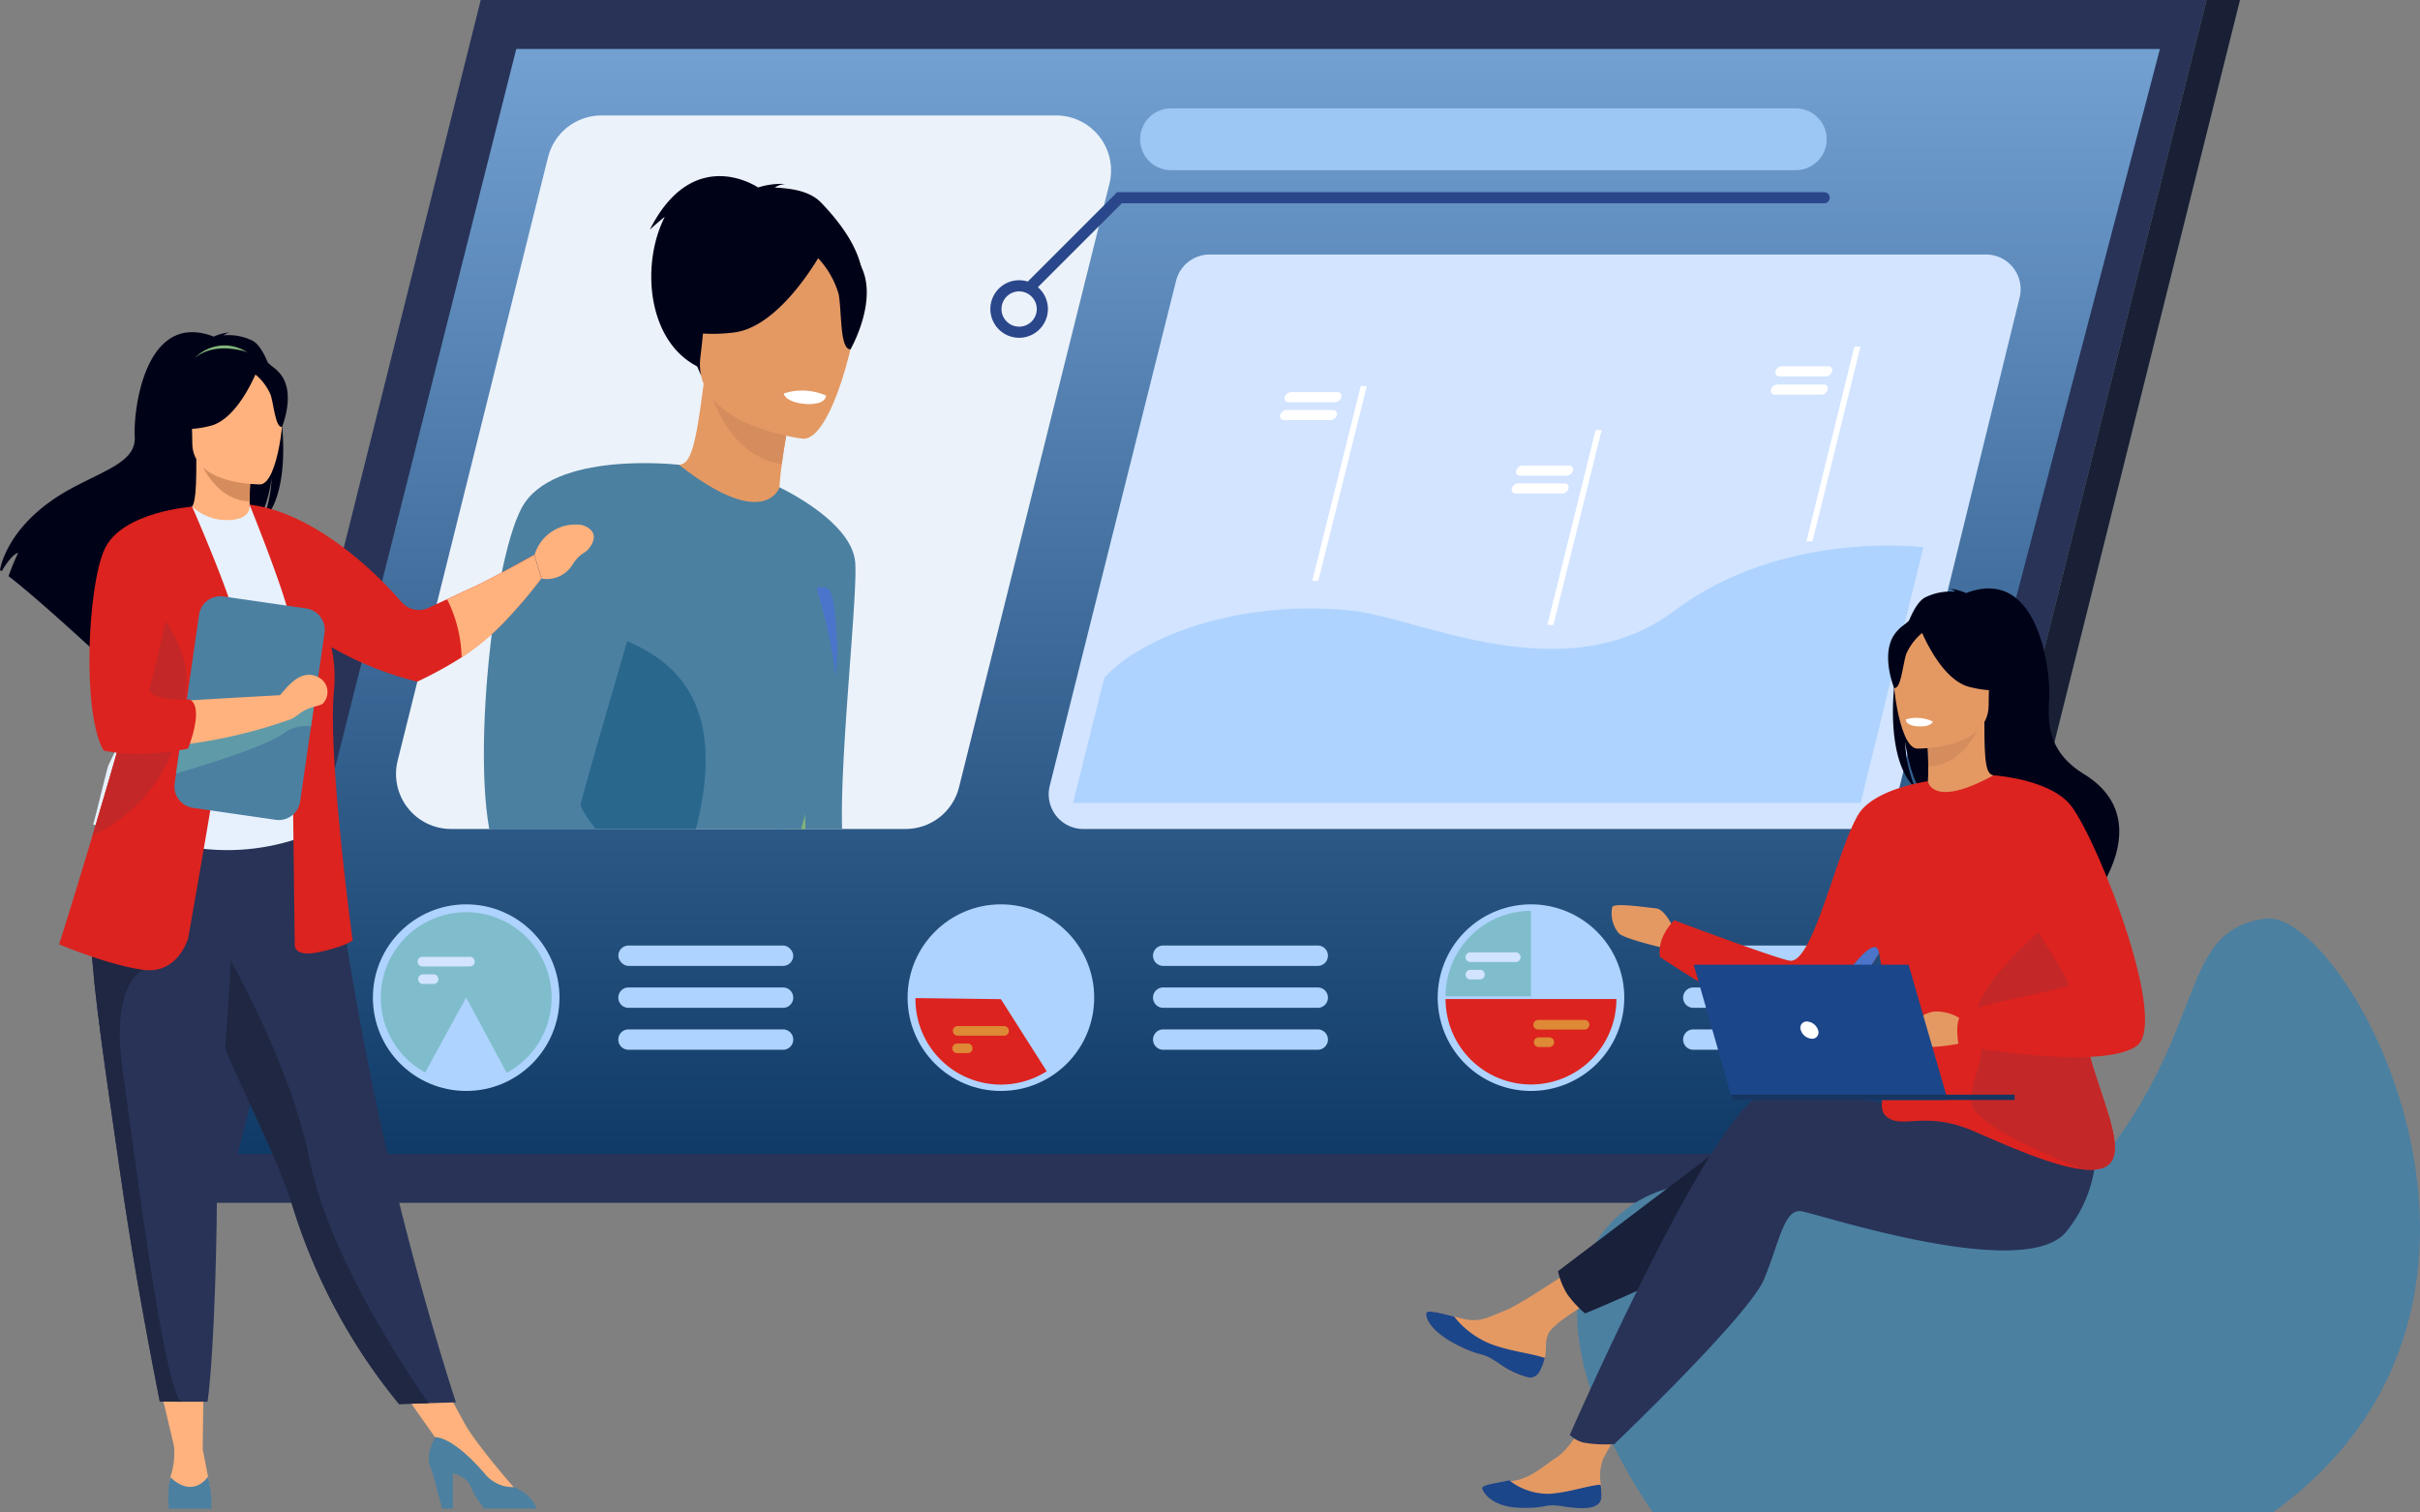 <svg xmlns="http://www.w3.org/2000/svg" xmlns:xlink="http://www.w3.org/1999/xlink" width="300.91" height="188.017" viewBox="0 0 300.91 188.017">
  <rect x="0" y="0" width="300.91" height="188.017" fill="#808080" stroke="none"/>
  <defs>
    <linearGradient id="linear-gradient" x1="0.5" x2="0.5" y2="1" gradientUnits="objectBoundingBox">
      <stop offset="0" stop-color="#73a1d2"/>
      <stop offset="1" stop-color="#0f3a67"/>
    </linearGradient>
    <clipPath id="clip-path">
      <path id="Path_21" data-name="Path 21" d="M832.723,525.4H776.2a6.843,6.843,0,0,1-6.64-8.5l18.7-75.038a6.843,6.843,0,0,1,6.64-5.189h56.524a6.843,6.843,0,0,1,6.64,8.5l-18.7,75.038A6.843,6.843,0,0,1,832.723,525.4Z" transform="translate(-769.352 -436.677)" fill="none"/>
    </clipPath>
  </defs>
  <g id="human-resource" transform="translate(-259.554 -333)">
    <g id="Group_18" data-name="Group 18" transform="translate(281.938 333)">
      <g id="Group_1" data-name="Group 1" transform="translate(0 0)">
        <path id="Path_2" data-name="Path 2" d="M790.043,482.561h-214.6L612.833,333h214.6Z" transform="translate(-575.443 -333)" fill="#283357"/>
        <path id="Path_3" data-name="Path 3" d="M830.337,514.374H627.342L661.962,377h204.38Z" transform="translate(-620.155 -370.907)" fill="url(#linear-gradient)"/>
      </g>
      <path id="Path_4" data-name="Path 4" d="M2129.251,482.561H2125.1L2162.487,333h4.155Z" transform="translate(-1910.497 -333)" fill="#192035"/>
      <g id="Group_4" data-name="Group 4" transform="translate(26.853 14.357)">
        <g id="Group_3" data-name="Group 3" clip-path="url(#clip-path)">
          <path id="Path_5" data-name="Path 5" d="M826.18,525.4H755.55l22.111-88.724H848.29Z" transform="translate(-757.462 -436.677)" fill="#ebf2f9"/>
          <g id="Group_2" data-name="Group 2" transform="translate(2.367 7.545)">
            <path id="Path_6" data-name="Path 6" d="M1296.292,1132.257s4.142-1.889,5.759-1.312,6,2.47,5.9,4.369-7.137,4-11.839,1.7S1296.292,1132.257,1296.292,1132.257Z" transform="translate(-1223.775 -1042.252)" fill="#e49963"/>
            <path id="Path_7" data-name="Path 7" d="M1139.564,827.073a2.821,2.821,0,0,1-.295.657c-1.394,2.246-24.351,2.358-26.975.474-1.173-.843-1.531-12.458-1.567-25.043-.046-15.558.4-32.6.4-32.6s8.983,4.169,9.421,9.3-3.339,35.966-.715,37.851,14.725,2.13,18.763,3.315C1138.594,821.024,1140.308,824.716,1139.564,827.073Z" transform="translate(-1065.818 -731.868)" fill="#4b80a1"/>
            <path id="Path_8" data-name="Path 8" d="M1018.626,494.48c-1.571-1.636-4.139-1.79-5.79-1.906a2.8,2.8,0,0,1,1.329-.432,9.282,9.282,0,0,0-3.4.431s-8.022-5.513-13.462,5.253c0,0,.794-.762,1.862-1.607-3.141,6.192-2.089,16.311,4.929,19C1008.661,516.962,1034.725,511.244,1018.626,494.48Z" transform="translate(-968.107 -491.163)" fill="#000218"/>
            <path id="Path_9" data-name="Path 9" d="M1036.235,693.146c.045.027-4.853,1.815-8.183.424-3.132-1.306-4.708-5.791-4.662-5.795,1.41-.095,2.052-1.933,3.075-10.057l.606.2,10.184,3.425s-.664,3.258-1.073,6.356C1035.837,690.3,1035.675,692.791,1036.235,693.146Z" transform="translate(-990.577 -651.883)" fill="#e49963"/>
            <path id="Path_10" data-name="Path 10" d="M1060.162,682.61s-.664,3.258-1.073,6.356c-5.827-.923-8.228-6.659-9.111-9.781Z" transform="translate(-1013.484 -653.147)" fill="#d68d5d"/>
            <path id="Path_11" data-name="Path 11" d="M1026.817,540.657s-2.437-5.24-2.636-9.477c-.142-3.024,2.785-13.788,13.593-10.783a15.088,15.088,0,0,1,5.9,3.15c2.182,1.925,5.181,5.858.083,14.921l-1.421,3.1Z" transform="translate(-991.255 -515.897)" fill="#000218"/>
            <path id="Path_12" data-name="Path 12" d="M1055.1,576.21s-13.868-1.566-12.76-10.187.064-14.63,8.965-13.994,10.2,4.145,10.525,7.113S1058.737,576.4,1055.1,576.21Z" transform="translate(-1006.85 -543.56)" fill="#e49963"/>
            <path id="Path_13" data-name="Path 13" d="M1141.424,861.373c-.115-1.013,2.053-1.483,2.447-.543.738,1.763.658,3.853.825,5.548.475,4.841-1.444,11.137-1.444,11.137Z" transform="translate(-1092.262 -809.2)" fill="#4a75cb"/>
            <path id="Path_14" data-name="Path 14" d="M1036.666,544.322c-1.8-2.865-3.488-2.512-4.5-1.852-2.411-4.856-12.7.381-12.7.381a16.6,16.6,0,0,1-6.647,9.03s2.32,1.885,8.329,1.143c4.729-.584,8.894-6.666,10.454-9.232a11.075,11.075,0,0,1,2.551,4.477c.405,2.284.13,6.843,1.467,6.86C1035.624,555.13,1039.37,548.627,1036.666,544.322Z" transform="translate(-981.474 -533.587)" fill="#000218"/>
            <path id="Path_15" data-name="Path 15" d="M1117.552,684.215s.116,1.129,2.862,1.313c0,0,2.306.155,2.392-1.057A7.421,7.421,0,0,0,1117.552,684.215Z" transform="translate(-1071.7 -657.19)" fill="#fff"/>
            <path id="Path_16" data-name="Path 16" d="M1144.053,1013.206a2.826,2.826,0,0,1-.295.657c-1.394,2.246-24.351,2.358-26.975.474-1.173-.843-1.552-15.276,1.68-27.725.767,7.459-.637,22.37,3.266,23.586C1126.157,1011.579,1138.243,1011.606,1144.053,1013.206Z" transform="translate(-1070.307 -918.001)" fill="#82b479"/>
            <path id="Path_17" data-name="Path 17" d="M838.207,783.388c-9.113,26.31-4.958,31.069-8.217,33.349-.017.011-2.732.788-2.751.8-3.379,2.24-3.041-.961-13.123,1.939a155.74,155.74,0,0,1-16.263,4.124,31.932,31.932,0,0,1-5.486.507c-3.114-.038-5.334-.868-5.812-3.037-1.389-6.3,11.1-20.941,9.909-32.19-.01-.1-.019-.194-.026-.29a12.061,12.061,0,0,1,.3-3.268c1.275-6.025,6.266-14.374,11.229-21.412,5.478-7.763,10.919-13.932,11.3-13.636,10.706,8.388,12.5,2.8,12.5,2.8S841.316,774.415,838.207,783.388Z" transform="translate(-786.447 -714.383)" fill="#4b80a1"/>
            <path id="Path_18" data-name="Path 18" d="M828.211,936.2h0c-3.379,2.24-4.012-.7-14.095,2.2a155.74,155.74,0,0,1-16.263,4.124,32.482,32.482,0,0,0-5.486.507c-3.114-.038-5.334-.868-5.812-3.037-1.389-6.3,11.1-20.941,9.909-32.19-.01-.1-.019-.194-.026-.29a10.181,10.181,0,0,1,.3-3.268c1.149-4.554,5.2-9.132,10-15.941,2.224,3.057,21.991,2.41,13.925,28.719C818.187,925.09,827.836,929.648,828.211,936.2Z" transform="translate(-786.447 -833.31)" fill="#29678d"/>
            <path id="Path_19" data-name="Path 19" d="M1066.067,1242.6s4.4-.459,6.247.589,5.492,3.58,4.99,4.618-5.206,1.017-7.018-.321-3.437-.151-5.72-1.256S1066.067,1242.6,1066.067,1242.6Z" transform="translate(-1025.421 -1138.453)" fill="#e49963"/>
            <path id="Path_20" data-name="Path 20" d="M872.544,749.052s-15.766-1.83-19.57,5.4-6.4,34.026-3.315,42.588,25.107,22.447,27.654,23.218,4.695-3.031,4.642-3.479S859.96,793.3,860.336,791.253,872.544,749.052,872.544,749.052Z" transform="translate(-839.731 -713.161)" fill="#4b80a1"/>
          </g>
        </g>
      </g>
      <g id="Group_5" data-name="Group 5" transform="translate(100.762 23.895)">
        <path id="Path_22" data-name="Path 22" d="M1306.638,591.8a3.578,3.578,0,1,1,3.578-3.578A3.582,3.582,0,0,1,1306.638,591.8Zm0-5.77a2.193,2.193,0,1,0,2.193,2.193A2.2,2.2,0,0,0,1306.638,586.033Z" transform="translate(-1303.061 -573.694)" fill="#2b478b"/>
        <path id="Path_23" data-name="Path 23" d="M1335.587,517.889a.692.692,0,0,1-.49-1.182l11.156-11.156h87.915a.692.692,0,0,1,0,1.385h-87.341l-10.751,10.751A.691.691,0,0,1,1335.587,517.889Z" transform="translate(-1330.486 -505.551)" fill="#2b478b"/>
      </g>
      <path id="Path_24" data-name="Path 24" d="M1519.047,437.99h-77.685a3.843,3.843,0,0,1-3.843-3.843h0a3.843,3.843,0,0,1,3.843-3.843h77.685a3.843,3.843,0,0,1,3.843,3.843h0A3.843,3.843,0,0,1,1519.047,437.99Z" transform="translate(-1318.138 -416.83)" fill="#9cc6f3"/>
      <g id="Group_16" data-name="Group 16" transform="translate(23.983 112.451)">
        <g id="Group_9" data-name="Group 9" transform="translate(132.4)">
          <path id="Path_25" data-name="Path 25" d="M1716.311,1145.025a11.6,11.6,0,1,0,11.6,11.6A11.6,11.6,0,0,0,1716.311,1145.025Z" transform="translate(-1704.71 -1145.025)" fill="#aed3ff"/>
          <g id="Group_6" data-name="Group 6" transform="translate(30.517 5.12)">
            <path id="Path_26" data-name="Path 26" d="M1945.562,1182h-19.218a1.27,1.27,0,0,0-1.266,1.266h0a1.27,1.27,0,0,0,1.266,1.266h19.218a1.27,1.27,0,0,0,1.266-1.266h0A1.27,1.27,0,0,0,1945.562,1182Z" transform="translate(-1925.078 -1182)" fill="#aed3ff"/>
            <path id="Path_27" data-name="Path 27" d="M1945.562,1219.652h-19.218a1.27,1.27,0,0,0-1.266,1.266h0a1.27,1.27,0,0,0,1.266,1.266h19.218a1.27,1.27,0,0,0,1.266-1.266h0A1.27,1.27,0,0,0,1945.562,1219.652Z" transform="translate(-1925.078 -1214.438)" fill="#aed3ff"/>
            <path id="Path_28" data-name="Path 28" d="M1945.562,1257.305h-19.218a1.266,1.266,0,1,0,0,2.533h19.218a1.266,1.266,0,0,0,0-2.533Z" transform="translate(-1925.078 -1246.877)" fill="#aed3ff"/>
          </g>
          <path id="Path_29" data-name="Path 29" d="M1711.783,1161.5H1722.4v-10.622A10.622,10.622,0,0,0,1711.783,1161.5Z" transform="translate(-1710.803 -1150.068)" fill="#80bdcc"/>
          <path id="Path_30" data-name="Path 30" d="M1733.026,1230.049h-21.243a10.622,10.622,0,0,0,10.621,10.622h0A10.622,10.622,0,0,0,1733.026,1230.049Z" transform="translate(-1710.803 -1218.275)" fill="#dc231f"/>
          <g id="Group_7" data-name="Group 7" transform="translate(3.406 5.972)">
            <path id="Path_31" data-name="Path 31" d="M1735.664,1188.147H1729.9a.6.6,0,0,0,0,1.193h5.765a.6.6,0,0,0,0-1.193Z" transform="translate(-1729.303 -1188.147)" fill="#d2e4ff"/>
            <path id="Path_32" data-name="Path 32" d="M1731.212,1203.816H1729.9a.6.6,0,0,0,0,1.193h1.313a.6.6,0,0,0,0-1.193Z" transform="translate(-1729.303 -1201.646)" fill="#d2e4ff"/>
          </g>
          <g id="Group_8" data-name="Group 8" transform="translate(11.964 14.371)">
            <path id="Path_33" data-name="Path 33" d="M1797.464,1248.8H1791.7a.6.6,0,1,0,0,1.193h5.765a.6.6,0,0,0,0-1.193Z" transform="translate(-1791.103 -1248.799)" fill="#dd8936"/>
            <path id="Path_34" data-name="Path 34" d="M1793.012,1264.469H1791.7a.6.6,0,0,0-.6.6h0a.6.6,0,0,0,.6.6h1.313a.6.6,0,0,0,.6-.6h0A.6.6,0,0,0,1793.012,1264.469Z" transform="translate(-1791.103 -1262.299)" fill="#dd8936"/>
          </g>
        </g>
        <g id="Group_12" data-name="Group 12" transform="translate(66.486 0)">
          <circle id="Ellipse_1" data-name="Ellipse 1" cx="11.601" cy="11.601" r="11.601" fill="#aed3ff"/>
          <g id="Group_10" data-name="Group 10" transform="translate(30.517 5.12)">
            <path id="Path_35" data-name="Path 35" d="M1450.365,1184.532h19.218a1.266,1.266,0,0,0,0-2.533h-19.218a1.266,1.266,0,1,0,0,2.533Z" transform="translate(-1449.099 -1181.999)" fill="#aed3ff"/>
            <path id="Path_36" data-name="Path 36" d="M1469.583,1219.652h-19.218a1.266,1.266,0,1,0,0,2.533h19.218a1.266,1.266,0,0,0,0-2.533Z" transform="translate(-1449.099 -1214.438)" fill="#aed3ff"/>
            <path id="Path_37" data-name="Path 37" d="M1469.583,1257.305h-19.218a1.27,1.27,0,0,0-1.266,1.266h0a1.27,1.27,0,0,0,1.266,1.266h19.218a1.27,1.27,0,0,0,1.266-1.266h0A1.27,1.27,0,0,0,1469.583,1257.305Z" transform="translate(-1449.099 -1246.876)" fill="#aed3ff"/>
          </g>
          <path id="Path_38" data-name="Path 38" d="M1246.426,1229.317l-10.621-.135c0,.045,0,.09,0,.135a10.622,10.622,0,0,0,16.32,8.964Z" transform="translate(-1234.825 -1217.528)" fill="#dc231f"/>
          <g id="Group_11" data-name="Group 11" transform="translate(5.631 15.134)">
            <path id="Path_39" data-name="Path 39" d="M1275.757,1254.309h-5.764a.6.6,0,0,0-.6.6h0a.6.6,0,0,0,.6.6h5.764a.6.6,0,0,0,.6-.6h0A.6.6,0,0,0,1275.757,1254.309Z" transform="translate(-1269.396 -1254.309)" fill="#dd8936"/>
            <path id="Path_40" data-name="Path 40" d="M1271.305,1269.978h-1.313a.6.6,0,1,0,0,1.193h1.313a.6.6,0,0,0,0-1.193Z" transform="translate(-1269.396 -1267.808)" fill="#dd8936"/>
          </g>
        </g>
        <g id="Group_15" data-name="Group 15" transform="translate(0 0)">
          <circle id="Ellipse_2" data-name="Ellipse 2" cx="11.601" cy="11.601" r="11.601" fill="#aed3ff"/>
          <path id="Path_41" data-name="Path 41" d="M766.321,1152.1a10.622,10.622,0,0,0-5.1,19.94c1.7-3.151,5.1-9.32,5.1-9.32l5.029,9.356a10.622,10.622,0,0,0-5.029-19.977Z" transform="translate(-754.719 -1151.124)" fill="#80bdcc"/>
          <g id="Group_13" data-name="Group 13" transform="translate(30.517 5.12)">
            <rect id="Rectangle_2" data-name="Rectangle 2" width="21.751" height="2.533" rx="1.266" fill="#aed3ff"/>
            <path id="Path_42" data-name="Path 42" d="M989.478,1219.652H970.26a1.266,1.266,0,0,0,0,2.533h19.218a1.266,1.266,0,1,0,0-2.533Z" transform="translate(-968.994 -1214.438)" fill="#aed3ff"/>
            <path id="Path_43" data-name="Path 43" d="M989.478,1257.305H970.26a1.266,1.266,0,0,0,0,2.533h19.218a1.266,1.266,0,0,0,0-2.533Z" transform="translate(-968.994 -1246.877)" fill="#aed3ff"/>
          </g>
          <g id="Group_14" data-name="Group 14" transform="translate(5.631 6.528)">
            <path id="Path_44" data-name="Path 44" d="M795.652,1192.166h-5.765a.6.6,0,1,0,0,1.193h5.765a.6.6,0,1,0,0-1.193Z" transform="translate(-789.291 -1192.166)" fill="#d2e4ff"/>
            <path id="Path_45" data-name="Path 45" d="M791.2,1207.836h-1.313a.6.6,0,0,0-.6.6h0a.6.6,0,0,0,.6.6H791.2a.6.6,0,0,0,.6-.6h0A.6.6,0,0,0,791.2,1207.836Z" transform="translate(-789.291 -1205.666)" fill="#d2e4ff"/>
          </g>
        </g>
      </g>
      <g id="Group_17" data-name="Group 17" transform="translate(108.013 31.645)">
        <path id="Path_46" data-name="Path 46" d="M1359.737,632.947h96.818a4.316,4.316,0,0,0,4.191-3.287l15.407-62.806a4.316,4.316,0,0,0-4.191-5.344h-96.517a4.315,4.315,0,0,0-4.187,3.268l-15.708,62.806A4.316,4.316,0,0,0,1359.737,632.947Z" transform="translate(-1355.42 -561.51)" fill="#d2e4ff"/>
        <path id="Path_47" data-name="Path 47" d="M1482.983,823.063s-17.47-2.249-30.992,7.917-31.767.9-39.807,0c-13.978-1.567-26.418,3.144-31.054,8.324l-3.888,15.556h97.934Z" transform="translate(-1374.22 -786.661)" fill="#aed3ff"/>
        <path id="Path_48" data-name="Path 48" d="M2035.8,668.41h.755l5.959-24.209h-.754Z" transform="translate(-1941.577 -632.749)" fill="#fff"/>
        <path id="Path_49" data-name="Path 49" d="M1803.171,743.4h.755l6-24.232h-.755Z" transform="translate(-1741.165 -697.337)" fill="#fff"/>
        <path id="Path_50" data-name="Path 50" d="M1592.087,703.852h.755l6.028-24.22h-.754Z" transform="translate(-1559.313 -663.274)" fill="#fff"/>
        <path id="Path_51" data-name="Path 51" d="M2008.338,663.173h5.784a.858.858,0,0,0,.784-.629h0a.478.478,0,0,0-.474-.629h-5.784a.859.859,0,0,0-.784.629h0A.477.477,0,0,0,2008.338,663.173Z" transform="translate(-1917.497 -648.011)" fill="#fff"/>
        <path id="Path_52" data-name="Path 52" d="M2004.305,679.527h5.785a.859.859,0,0,0,.784-.629h0a.478.478,0,0,0-.474-.629h-5.784a.859.859,0,0,0-.784.629h0A.478.478,0,0,0,2004.305,679.527Z" transform="translate(-1914.022 -662.1)" fill="#fff"/>
        <path id="Path_53" data-name="Path 53" d="M1775.6,752.258h5.787a.861.861,0,0,0,.785-.63h0a.477.477,0,0,0-.473-.63h-5.787a.861.861,0,0,0-.785.63h0A.478.478,0,0,0,1775.6,752.258Z" transform="translate(-1716.993 -724.757)" fill="#fff"/>
        <path id="Path_54" data-name="Path 54" d="M1771.629,768.293h5.788a.861.861,0,0,0,.785-.63h0a.478.478,0,0,0-.473-.63h-5.788a.862.862,0,0,0-.785.63h0A.478.478,0,0,0,1771.629,768.293Z" transform="translate(-1713.567 -738.572)" fill="#fff"/>
        <path id="Path_55" data-name="Path 55" d="M1567.649,686.343h5.785a.862.862,0,0,0,.785-.629h0a.477.477,0,0,0-.472-.629h-5.784a.862.862,0,0,0-.786.629h0A.476.476,0,0,0,1567.649,686.343Z" transform="translate(-1537.836 -667.971)" fill="#fff"/>
        <path id="Path_56" data-name="Path 56" d="M1563.654,702.366h5.785a.862.862,0,0,0,.786-.629h0a.477.477,0,0,0-.472-.629h-5.785a.862.862,0,0,0-.786.629h0A.476.476,0,0,0,1563.654,702.366Z" transform="translate(-1534.394 -681.775)" fill="#fff"/>
      </g>
    </g>
    <g id="Group_26" data-name="Group 26" transform="translate(259.554 374.31)">
      <g id="Group_20" data-name="Group 20" transform="translate(0 0)">
        <path id="Path_57" data-name="Path 57" d="M554.06,1564.077l2.314,9.747,3.466-.02.127-9.728Z" transform="translate(-534.638 -1434.905)" fill="#ffb27d"/>
        <path id="Path_58" data-name="Path 58" d="M764.622,1559.1l6.585,9.332,2.567-3.3-3.963-7.319Z" transform="translate(-716.041 -1429.508)" fill="#ffb27d"/>
        <path id="Path_59" data-name="Path 59" d="M445.273,632.391a6.715,6.715,0,0,0-3.634-.7,1.7,1.7,0,0,1,.766-.364,5.634,5.634,0,0,0-2.01.525c-8.652-3.334-10.012,9.406-9.83,12.366s-2.907,3.926-7.409,6.258c-8.589,4.45-9.343,10.408-9.343,10.408.067.039.137.084.211.135.426-.722,1.3-2.078,2.043-2.282a30.625,30.625,0,0,0-1.19,2.9c2.534,1.927,7.274,6.2,10.578,9.226a4.855,4.855,0,0,1,.225-1.876l.408,2.458c1.768,1.625,2.987,2.768,2.987,2.768-.218-2.392,10.818-15.014,16.575-18.794a16.645,16.645,0,0,0,1.937-6,15.738,15.738,0,0,1-1.178,5.424C451.283,650.365,448.445,634.194,445.273,632.391Z" transform="translate(-413.812 -631.305)" fill="#000218"/>
        <path id="Path_60" data-name="Path 60" d="M590.54,753.793c.029.013-2.78,1.471-4.893.893-1.987-.542-3.286-3.119-3.258-3.124.842-.167,1.084-1.324,1.066-6.293l.38.075,6.4,1.267s-.146,2.013-.15,3.91C590.078,752.113,590.175,753.623,590.54,753.793Z" transform="translate(-559.043 -729.487)" fill="#ffb27d"/>
        <path id="Path_61" data-name="Path 61" d="M589.011,644.6a5.114,5.114,0,0,1,7.118-.172A27.728,27.728,0,0,0,589.011,644.6Z" transform="translate(-564.749 -641.427)" fill="#82b479"/>
        <path id="Path_62" data-name="Path 62" d="M599.236,747.077s-.146,2.013-.15,3.91c-3.58-.1-5.472-3.366-6.248-5.177Z" transform="translate(-568.047 -729.953)" fill="#d68d5d"/>
        <path id="Path_63" data-name="Path 63" d="M573.255,659.006a18.811,18.811,0,0,1-2.326-5.5c-.322-1.81.6-8.517,7.341-7.551a9.158,9.158,0,0,1,3.8,1.436c1.463.988,3.575,3.122,1.214,8.975l-.613,1.977Z" transform="translate(-549.123 -643.846)" fill="#000218"/>
        <path id="Path_64" data-name="Path 64" d="M597.252,1135.718l-3.391.1-3.671.113a72.454,72.454,0,0,1-13.234-24.572q-.167-.527-.352-1.068c-2.6-7.589-8-17.115-10.842-25.738-.453-1.373-.859-2.666-1.224-3.89-.117-.392-.231-.777-.339-1.156a91.443,91.443,0,0,1-3.261-17.168l20.532.164A382.739,382.739,0,0,0,597.252,1135.718Z" transform="translate(-540.565 -1002.652)" fill="#283357"/>
        <path id="Path_65" data-name="Path 65" d="M523.853,812.746c-.052,9.771,1.433,13.962,1.433,13.962a27.59,27.59,0,0,1-19.239,1.179c-.123-.039-8.651-1.985-8.651-1.985.175-.4,1.73-6.98,1.9-7.343,2.206-4.737,3.881-6.814,4.143-8.271a30.979,30.979,0,0,0,.254-8.186,65.687,65.687,0,0,0-2.534-12.855,67.415,67.415,0,0,0,8.55-2.867,6.414,6.414,0,0,0,4.5,1.666c2.081-.046,2.731-.926,2.655-1.918,2.218,1.234,3.981,2.408,3.981,2.408,1.885,3.274,5.708,6.454,5.985,11.477C526.9,801.249,523.854,812.472,523.853,812.746Z" transform="translate(-485.82 -764.689)" fill="#e7f1fd"/>
        <path id="Path_66" data-name="Path 66" d="M518.016,880.565c-.9,1.27-2.618,8.991-6.9,9.962,2.206-5.5,3.881-7.916,4.143-9.607a41.741,41.741,0,0,0,.254-9.508c1.433-2.512,2.5-4.234,2.5-4.234.113-.406,2.278-7.1,2.971-1.117S519.019,879.144,518.016,880.565Z" transform="translate(-497.642 -831.419)" fill="#5f9aa8"/>
        <path id="Path_67" data-name="Path 67" d="M594.348,679.014s-8.47.14-8.476-5.136-1.1-8.811,4.3-9.123,6.46,1.7,6.891,3.46S596.551,678.841,594.348,679.014Z" transform="translate(-561.963 -660.094)" fill="#ffb27d"/>
        <path id="Path_68" data-name="Path 68" d="M579.873,658.01c-1.307-1.584-2.3-1.24-2.85-.764-1.83-2.735-7.615,1.22-7.615,1.22a10.079,10.079,0,0,1-3.3,5.954s1.544.954,5.1.038c2.8-.72,4.833-4.707,5.572-6.373a6.721,6.721,0,0,1,1.885,2.5c.422,1.344.612,4.109,1.418,4.015C580.089,664.6,581.836,660.39,579.873,658.01Z" transform="translate(-545.02 -652.824)" fill="#000218"/>
        <path id="Path_69" data-name="Path 69" d="M566.85,1630.528a9.394,9.394,0,0,1-.441,4s-.567,2.585,1.979,2.633,3.17-.192,2.882-1.777-.837-4.327-.837-4.327Z" transform="translate(-545.23 -1492.153)" fill="#ffb27d"/>
        <path id="Path_70" data-name="Path 70" d="M570.124,1662.873l-.008.006h-5.268l-.008-.006a13.587,13.587,0,0,1,.183-3.9c2.883,2.756,4.688-.069,4.688-.069A14.719,14.719,0,0,1,570.124,1662.873Z" transform="translate(-543.845 -1516.601)" fill="#4b80a1"/>
        <path id="Path_71" data-name="Path 71" d="M815.126,1618.649s-4.694-5.331-6.135-7.982l-3.49,1.788,7.8,7.328,1.826-.24Z" transform="translate(-751.258 -1475.043)" fill="#ffb27d"/>
        <path id="Path_72" data-name="Path 72" d="M812.274,1632.325h-6.513a10.62,10.62,0,0,1-1.791-2.923,3.151,3.151,0,0,0-2.126-1.45v4.373H800.5l-1.248-4.65c-.831-1.558-.207-2.987.378-4.218.68,0,2.652.49,6.12,4.474a4.511,4.511,0,0,0,3.648,1.737.328.328,0,0,0,.051.028A4.832,4.832,0,0,1,812.274,1632.325Z" transform="translate(-745.528 -1486.062)" fill="#4b80a1"/>
        <path id="Path_73" data-name="Path 73" d="M673.316,792.364s-5.56,3.109-7.546,4c-.706.318-1.986.914-3.293,1.525-.789.368-1.588.744-2.279,1.069a2.865,2.865,0,0,1-3.4-.733c-3.01-3.515-10.8-11.134-18.848-12.089l-.028-.012,0,.009h-.01l.044.087c.452,1.125,4.863,12.145,5,14.47.144,2.45.576,40.064.576,40.064s-.288,1.729,3.026,1.009,4.179-1.441,4.179-1.441-3.17-23.2-2.306-31.273a17.957,17.957,0,0,0-.338-5.2,41.328,41.328,0,0,0,10.678,4.288,48.605,48.605,0,0,0,5.5-3.015,34.529,34.529,0,0,0,4.641-3.734,68.153,68.153,0,0,0,5.275-6.071Z" transform="translate(-606.885 -764.689)" fill="#dc231f"/>
        <path id="Path_74" data-name="Path 74" d="M614.151,1228.356l-3.671.113a72.452,72.452,0,0,1-13.234-24.572q-.167-.527-.352-1.068c-2.6-7.589-8-17.115-10.842-25.737-.453-1.373-.859-2.666-1.224-3.89-.117-.392-.231-.777-.339-1.156l3.023-2.294s9.078,14.7,11.888,28.534C601.843,1210.3,611.62,1224.76,614.151,1228.356Z" transform="translate(-560.854 -1095.186)" fill="#1f2742"/>
        <path id="Path_75" data-name="Path 75" d="M510.775,1175.3c.052,6.727-.288,22.194-1.164,28.6h-3.251c-1.8,0-2.693-.026-2.693-.026-2.2-11.133-3.761-20.345-4.9-28.283-.934-6.514-1.764-12.1-2.4-16.906-.643-4.838-1.089-8.889-1.249-12.312q-.037-.808-.053-1.572t-.009-1.492l17.741-1.729C512.569,1153.367,510.746,1171.393,510.775,1175.3Z" transform="translate(-483.8 -1070.916)" fill="#283357"/>
        <path id="Path_76" data-name="Path 76" d="M506.757,1233.72c-1.8,0-2.693-.026-2.693-.026-2.2-11.133-3.761-20.345-4.9-28.283-.934-6.514-1.764-12.1-2.4-16.906-.643-4.838-1.089-8.889-1.249-12.312l6.51,3.829s-4.155,1.466-2.57,12.563S504.551,1232.149,506.757,1233.72Z" transform="translate(-484.198 -1100.736)" fill="#1f2742"/>
        <path id="Path_77" data-name="Path 77" d="M482.951,841.6s-1.25,4.515-5.573,3.939-10.471-3.171-10.471-3.171,1.848-5.838,4.145-13.508c2.782-9.285,6.224-21.256,7.847-28.806a46.693,46.693,0,0,0,.882-5.148l3.661-6.962s5.274,12.006,5.562,15.033S482.951,841.6,482.951,841.6Z" transform="translate(-459.553 -766.254)" fill="#dc231f"/>
        <path id="Path_78" data-name="Path 78" d="M583.013,896.168l-10.279-1.486a2.691,2.691,0,0,1-2.278-3.049l3.031-20.957a2.691,2.691,0,0,1,3.049-2.278l10.279,1.487a2.691,2.691,0,0,1,2.278,3.049l-3.031,20.957A2.691,2.691,0,0,1,583.013,896.168Z" transform="translate(-548.739 -835.54)" fill="#4b80a1"/>
        <path id="Path_79" data-name="Path 79" d="M585.231,964.064a4.714,4.714,0,0,1,3.454-.884l.514-3.553-2.733,1.76-13.88,2.943-.68,4.7C575.233,968.064,583.043,965.685,585.231,964.064Z" transform="translate(-550.013 -914.16)" fill="#5f9aa8"/>
        <path id="Path_80" data-name="Path 80" d="M598.39,939.208c-1.189-.648-2.331-.314-3.5.76-.6.554-.923,1.027-1.345,1.453-2.073.111-7.009.38-11.156.642l-.342,5.44a62.112,62.112,0,0,0,12.412-2.938,3.561,3.561,0,0,0,1.412-.768c1.489-1.141,2.767-.938,3.1-1.418A2.071,2.071,0,0,0,598.39,939.208Z" transform="translate(-558.752 -896.285)" fill="#ffb27d"/>
        <path id="Path_81" data-name="Path 81" d="M508.544,884.66c-.193,4.9-1.346,14.411-11.626,19.5-.027.013-.055.027-.082.039,2.782-9.285,6.224-21.256,7.847-28.806C506.571,878.218,508.649,881.962,508.544,884.66Z" transform="translate(-485.339 -841.594)" fill="#c42728"/>
        <path id="Path_82" data-name="Path 82" d="M506.879,787.946s-8.793.623-10.907,5.331-2.786,20.368-.1,24.98c0,0,3.7,1.055,10.254-.17l.242-.046s2.09-5.116.216-6.125c0,0-5.524.288-4.948-1.537S506.879,787.946,506.879,787.946Z" transform="translate(-482.991 -766.254)" fill="#dc231f"/>
        <g id="Group_19" data-name="Group 19" transform="translate(55.592 23.922)">
          <path id="Path_83" data-name="Path 83" d="M899.706,804.107a5.287,5.287,0,0,0-5.925,3.7l.883,2.955a3.746,3.746,0,0,0,3.91-1.861c1.176-1.682,1.5-1.036,2.247-2.289C901.835,804.91,900.249,804.277,899.706,804.107Z" transform="translate(-882.906 -804.048)" fill="#ffb27d"/>
          <path id="Path_84" data-name="Path 84" d="M818.543,835.16c-.706.318-1.986.914-3.293,1.525a16.807,16.807,0,0,1,1.807,7.23,30.174,30.174,0,0,0,4.779-3.849,63.381,63.381,0,0,0,5.136-5.955l-.884-2.955S820.529,834.264,818.543,835.16Z" transform="translate(-815.25 -827.401)" fill="#ffb27d"/>
        </g>
      </g>
      <g id="Group_25" data-name="Group 25" transform="translate(177.331 31.861)">
        <path id="Path_85" data-name="Path 85" d="M1915.59,1157.658c-11.878,1.568-6.226,15.34-24.351,34.557-13.1,13.894-41.852-11.486-56.573,2.782-12.794,12.4,4.708,36.457,4.708,36.457h77.179C1952.788,1205.209,1925.493,1156.351,1915.59,1157.658Z" transform="translate(-1811.205 -1116.606)" fill="#4b80a1"/>
        <g id="Group_24" data-name="Group 24">
          <g id="Group_21" data-name="Group 21">
            <path id="Path_86" data-name="Path 86" d="M1708.407,1472.3a1.353,1.353,0,0,1-1.316.648.012.012,0,0,1-.008,0,8.993,8.993,0,0,1-3.8-1.823c-.182-.124-.346-.233-.5-.327l-.117-.072-.091-.055c-1.463-.864-1.58-.338-4.464-1.813-3.288-1.683-3.841-3.356-3.754-3.906.076-.466,1.677-.048,3.472.408l.261.066c.239.061.48.12.72.18,2.152.52,2.927-.013,5.573-1.087,2.15-.872,11.321-7.163,11.321-7.163l2.223,4.452s-7.653,3.847-8.428,5.78c-.412,1.033-.14,1.968-.39,2.917-.017.067-.035.133-.055.2A6.441,6.441,0,0,1,1708.407,1472.3Z" transform="translate(-1694.348 -1374.826)" fill="#e49963"/>
            <path id="Path_87" data-name="Path 87" d="M1708.407,1518.284a1.352,1.352,0,0,1-1.316.648h-.008a10.423,10.423,0,0,1-3.8-1.83c-.183-.122-.35-.228-.5-.32l-.117-.072-.091-.055c-1.463-.864-1.58-.338-4.464-1.813-3.288-1.683-3.841-3.356-3.754-3.906.076-.466,1.677-.048,3.472.408a10.9,10.9,0,0,0,4.534,3.4c2.327.908,5.042,1.164,6.746,1.747-.017.067-.035.133-.055.2A6.441,6.441,0,0,1,1708.407,1518.284Z" transform="translate(-1694.348 -1420.809)" fill="#1c468a"/>
            <path id="Path_88" data-name="Path 88" d="M1759.653,1612.144c-.221,1.528-2.389,1.391-4.828.932s-1.829.21-5.275.014-4.553-1.417-4.685-1.921c-.118-.447,1.567-.7,3.371-1,.227-.038.455-.078.683-.119,2.036-.367,3.467-1.771,5.27-2.957,1.709-1.124,4.116-5.458,4.116-5.458l4.718.12s-2.265,3.877-3.131,5.557a5.684,5.684,0,0,0-.289,3.227A6.037,6.037,0,0,1,1759.653,1612.144Z" transform="translate(-1737.864 -1499.12)" fill="#e49963"/>
            <path id="Path_89" data-name="Path 89" d="M1754.66,1665.42c-2.453-.38-1.822.269-5.272.186s-4.6-1.842-4.752-2.341c-.132-.443.85-.564,2.644-.929l.713-.15a7.818,7.818,0,0,0,5.034,1.672c2.324-.144,4.723-1.02,6.327-1.133a6.038,6.038,0,0,1,.1,1.607C1759.283,1665.865,1757.112,1665.8,1754.66,1665.42Z" transform="translate(-1737.661 -1551.287)" fill="#1c468a"/>
            <path id="Path_90" data-name="Path 90" d="M1868.62,1148.988s-1.121-2.747-2.354-2.859-5.157-.729-5.437-.168a3.879,3.879,0,0,0,.841,3.307c.841.729,6.054,1.906,6.054,1.906Z" transform="translate(-1837.683 -1106.351)" fill="#e49963"/>
            <path id="Path_91" data-name="Path 91" d="M1835.915,1347.5l-23.207,17.579a9.283,9.283,0,0,0,1.147,2.841,13.15,13.15,0,0,0,2.226,2.41s24.365-9.964,28.255-15.952S1835.915,1347.5,1835.915,1347.5Z" transform="translate(-1796.317 -1280.182)" fill="#19203a"/>
            <path id="Path_92" data-name="Path 92" d="M1883.106,1319.382s-29.625-8.277-36-5.836-23.781,42.251-23.781,42.251a3.766,3.766,0,0,0,1.7.947,15.5,15.5,0,0,0,3.84.187s16.775-16.015,18.632-20.523,2.47-8.74,4.586-8.433,27.554,8.808,32.891,2.644a16.338,16.338,0,0,0,3.451-13.7Z" transform="translate(-1805.463 -1250.541)" fill="#283357"/>
            <path id="Path_93" data-name="Path 93" d="M2116.231,886.159a16.573,16.573,0,0,1-1.24-5.709c.039.3.564,4.139,2.039,6.31,6.06,3.978,17.675,17.263,17.445,19.781,0,0,4.091-6.939,4.162-6.981,0,0,7.547-9.6-1.4-15.094-4.546-2.794-4.523-6.38-4.333-9.495s-1.24-16.524-10.346-13.015a5.933,5.933,0,0,0-2.116-.552,1.789,1.789,0,0,1,.807.383,7.066,7.066,0,0,0-3.825.732C2114.087,864.416,2111.1,881.436,2116.231,886.159Z" transform="translate(-2055.43 -861.376)" fill="#000218"/>
            <path id="Path_94" data-name="Path 94" d="M2141.757,990.294c-.03.014,2.926,1.549,5.15.94,2.092-.57,3.458-3.282,3.429-3.288-.886-.176-1.141-1.393-1.122-6.624l-.4.079-6.733,1.333s.153,2.119.157,4.115C2142.243,988.525,2142.141,990.115,2141.757,990.294Z" transform="translate(-2079.799 -964.712)" fill="#e49963"/>
            <path id="Path_95" data-name="Path 95" d="M2144.092,983.224s.153,2.119.157,4.115c3.768-.106,5.76-3.543,6.575-5.448Z" transform="translate(-2081.811 -965.202)" fill="#d68d5d"/>
            <path id="Path_96" data-name="Path 96" d="M2125.14,890.531a19.8,19.8,0,0,0,2.449-5.787c.338-1.9-.632-8.964-7.726-7.947a9.637,9.637,0,0,0-4,1.511c-1.54,1.04-3.763,3.286-1.278,9.447l.646,2.081Z" transform="translate(-2055.43 -874.575)" fill="#000218"/>
            <path id="Path_97" data-name="Path 97" d="M2116.535,911.589s8.914.147,8.92-5.406,1.161-9.273-4.531-9.6-6.8,1.789-7.252,3.642S2114.216,911.407,2116.535,911.589Z" transform="translate(-2055.512 -891.676)" fill="#e49963"/>
            <path id="Path_98" data-name="Path 98" d="M2121.158,889.963s-6.089-4.163-8.015-1.284c-.584-.5-1.624-.863-3,.8-2.067,2.5-.228,6.933-.228,6.933.849.1,1.048-2.812,1.493-4.226a7.076,7.076,0,0,1,1.984-2.627c.777,1.753,2.917,5.949,5.865,6.707,3.746.963,5.371-.04,5.371-.04A10.607,10.607,0,0,1,2121.158,889.963Z" transform="translate(-2051.718 -884.024)" fill="#000218"/>
            <path id="Path_99" data-name="Path 99" d="M2126.2,1076.69c-.481,1.335-1.955,1.679-3.932,1.446-3.768-.44-9.365-2.97-13.4-4.72-6.149-2.665-8.945-.161-10.9-1.857s2.236-5.469-1.4-22.985c-1.233-5.94,6.573-18.684,6.573-18.684s.54,3.453,8.151-.738a69.884,69.884,0,0,1,6.038,9.567c3.122,5.923,6.113,13.077,5.234,16.764C2120.885,1062.512,2127.593,1072.812,2126.2,1076.69Z" transform="translate(-2040.753 -1005.918)" fill="#dc231f"/>
            <path id="Path_100" data-name="Path 100" d="M1937.272,1034.484l-4.6,18.905s-.573,1.02-1.472,2.472c-2.109,3.41-6.013,9.2-8.511,9.792-1.233.291-3.854-.735-6.756-2.2a137.327,137.327,0,0,1-11.972-7.115c-.419-2.516,1.769-4.566,1.769-4.566s13.137,4.938,14.443,5.031c2.844.2,5.739-13.525,8.4-18.1C1930.49,1035.4,1937.272,1034.484,1937.272,1034.484Z" transform="translate(-1874.886 -1010.512)" fill="#dc231f"/>
            <path id="Path_101" data-name="Path 101" d="M2128.472,978.055s-.166.705-1.921.6c0,0-1.473-.091-1.428-.866A4.741,4.741,0,0,1,2128.472,978.055Z" transform="translate(-2065.467 -961.509)" fill="#fff"/>
            <path id="Path_102" data-name="Path 102" d="M2201.349,1178.973c-.481,1.335-1.955,1.678-3.931,1.446-2.608-1.136-13.874-5.5-13.748-8.458.187-4.379,2.166-4.518.769-9.923-1.123-4.339,9.287-12.408,10.948-14.162,3.122,5.923,3.208,6.2,2.329,9.89C2196.038,1164.794,2202.747,1175.095,2201.349,1178.973Z" transform="translate(-2115.906 -1108.201)" fill="#c42728"/>
            <path id="Path_103" data-name="Path 103" d="M2006.009,1184.168c-2.109,3.41-6.013,9.2-8.512,9.792-1.232.29-3.854-.735-6.756-2.2a17.539,17.539,0,0,0,6.173.338c2.166-.209,2.8-2.865,6.219-6.848C2005.355,1182.665,2005.9,1183.315,2006.009,1184.168Z" transform="translate(-1949.697 -1138.818)" fill="#4a75cb"/>
            <path id="Path_104" data-name="Path 104" d="M2137.426,1242.1a5.373,5.373,0,0,0-3.669-1.118c-1.782.349-2.656,1.572-2.585,2.131a3.178,3.178,0,0,0,2.376,2.271,25.734,25.734,0,0,0,5.241-.839Z" transform="translate(-2070.676 -1188.365)" fill="#e49963"/>
            <path id="Path_105" data-name="Path 105" d="M2175.727,1029.154s7.266.448,9.781,3.955c3.541,4.938,12.038,26.9,8.013,29.711-4.533,3.161-22.105-.093-22.105-.093s-.536-2.5.21-3.715,12.858-3.168,13.417-3.727-6.988-10.9-6.988-12.578S2175.727,1029.154,2175.727,1029.154Z" transform="translate(-2105.19 -1005.92)" fill="#dc231f"/>
          </g>
          <g id="Group_23" data-name="Group 23" transform="translate(33.267 46.779)">
            <g id="Group_22" data-name="Group 22">
              <path id="Path_106" data-name="Path 106" d="M1966.161,1216H1939.4l-4.825-16.824h26.72Z" transform="translate(-1934.575 -1199.173)" fill="#1c468a"/>
              <path id="Path_107" data-name="Path 107" d="M1968.142,1315.928H2003.4v.656h-35.078Z" transform="translate(-1963.493 -1299.759)" fill="#163560"/>
            </g>
            <path id="Path_108" data-name="Path 108" d="M2030.508,1251.283a.779.779,0,0,1,.764-1.071,1.535,1.535,0,0,1,1.378,1.071.779.779,0,0,1-.764,1.071A1.535,1.535,0,0,1,2030.508,1251.283Z" transform="translate(-2017.186 -1243.144)" fill="#fff"/>
          </g>
        </g>
      </g>
    </g>
  </g>
</svg>
